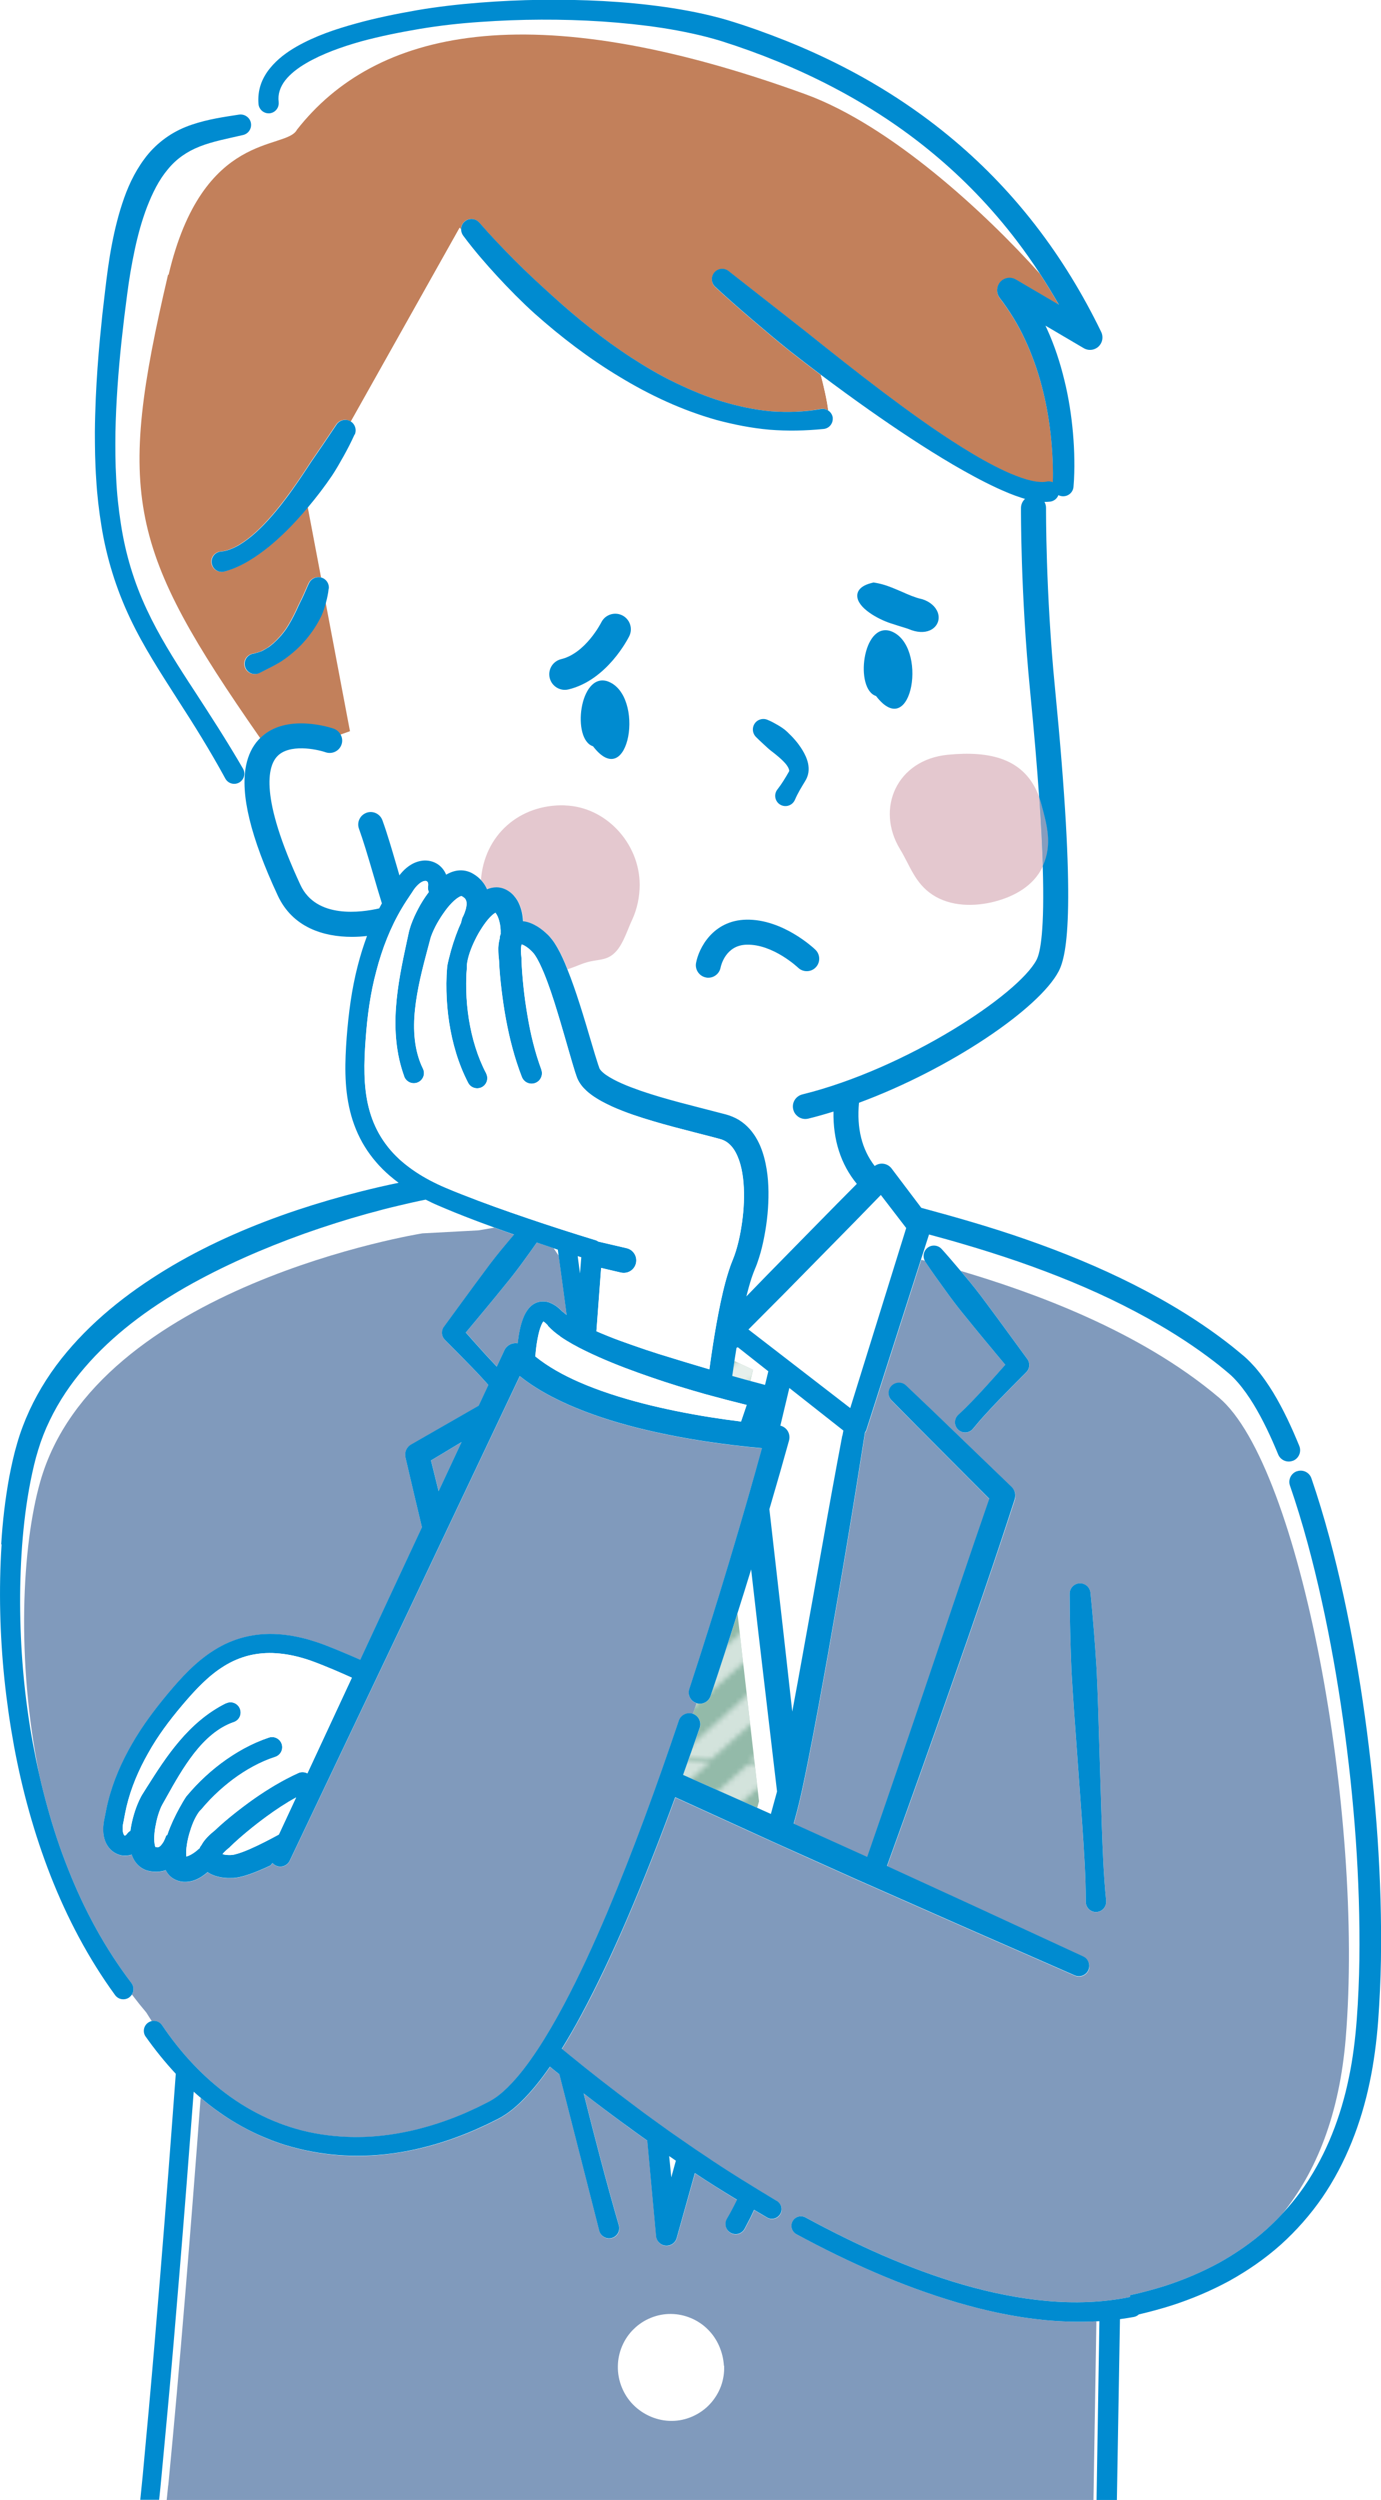 <?xml version="1.0" encoding="UTF-8"?>
<svg xmlns="http://www.w3.org/2000/svg" xmlns:xlink="http://www.w3.org/1999/xlink" viewBox="0 0 184 332.89">
  <defs>
    <pattern id="Unnamed_Pattern" data-name="Unnamed Pattern" x="0" y="0" width="28.6" height="28.6" patternTransform="translate(-15071.06 -4408.12) rotate(-176.51) scale(.67 -.67)" patternUnits="userSpaceOnUse" viewBox="0 0 28.6 28.6">
      <g>
        <rect x="0" y="0" width="28.6" height="28.6" style="fill: none; stroke-width: 0px;"/>
        <polygon points="10.93 0 17.66 0 28.6 10.93 28.6 17.66 10.93 0" style="fill: #fff; stroke-width: 0px;"/>
        <polygon points="0 25.23 3.37 28.6 0 28.6 0 25.23" style="fill: #fff; stroke-width: 0px;"/>
        <polygon points="0 0 3.37 0 28.6 25.23 28.6 28.6 25.23 28.6 0 3.37 0 0" style="fill: #fff; stroke-width: 0px;"/>
        <polygon points="28.6 3.37 25.23 0 28.6 0 28.6 3.37" style="fill: #fff; stroke-width: 0px;"/>
        <polygon points="0 17.66 0 10.93 17.66 28.6 10.93 28.6 0 17.66" style="fill: #fff; stroke-width: 0px;"/>
      </g>
    </pattern>
  </defs>
  <g style="isolation: isolate;">
    <g id="Layer_2" data-name="Layer 2">
      <g id="Layer_1-2" data-name="Layer 1">
        <path d="m56.26,164.22s-43.52,6.94-50.92,33.07c-2.41,8.53-3.23,23.71-.12,39.05-.32-1.42-.61-2.85-.88-4.29-1.05-5.75-1.59-11.59-1.67-17.44-.04-2.92.04-5.84.25-8.75.22-2.91.57-5.8,1.13-8.63.28-1.41.6-2.82,1.02-4.17.41-1.35.92-2.66,1.54-3.93,1.22-2.54,2.81-4.9,4.67-7.05,3.71-4.32,8.4-7.79,13.4-10.66,5.03-2.86,10.38-5.19,15.87-7.16,2.75-.97,5.53-1.86,8.35-2.64,1.41-.39,2.82-.76,4.24-1.09,1.18-.28,2.39-.56,3.56-.79.53.27,1.06.53,1.61.76.75.32,1.48.63,2.22.93,1.76.71,3.53,1.38,5.31,2.02l-2.1.36-7.49.4Z" style="fill: #fff; stroke-width: 0px;"/>
        <path d="m171.86,197.83h0s0,0,0,0c1.73,5.01,3.09,10.17,4.24,15.38,1.15,5.21,2.08,10.48,2.83,15.77,1.49,10.58,2.32,21.28,2.18,31.95-.04,2.66-.15,5.33-.35,7.98-.2,2.64-.52,5.24-1.06,7.81-1.06,5.12-2.95,10.06-5.86,14.33-.91,1.32-1.92,2.57-3.01,3.75,4.54-5.61,7.61-13.22,8.45-23.39,2.46-29.8-6.02-76.11-16.89-85.3-10.62-8.97-24.93-14.06-34.42-16.87-.83-.98-1.66-1.96-2.52-2.91-.52-.57-1.39-.61-1.96-.09-.47.43-.58,1.11-.3,1.66-.16-.04-.32-.09-.48-.13l1.07-3.32c1.55.42,3.09.84,4.63,1.3,2.43.71,4.85,1.48,7.24,2.3,4.78,1.66,9.47,3.55,13.96,5.81,4.49,2.26,8.81,4.86,12.72,7.94.48.39.98.79,1.43,1.18.42.35.81.77,1.19,1.2.76.88,1.45,1.87,2.08,2.9,1.26,2.08,2.32,4.35,3.27,6.66h0c.32.77,1.19,1.14,1.96.84.17.44.34.89.5,1.35-.78.28-1.19,1.13-.92,1.91Z" style="fill: #fff; stroke-width: 0px;"/>
        <path d="m74.32,166.39c.04.27.08.54.11.82-.24-.35-.46-.69-.68-1,.19.06.38.12.57.19Z" style="fill: #fff; stroke-width: 0px;"/>
        <path d="m71.53,165.45c.74.25,1.48.51,2.23.76.22.32.45.65.68,1,.34,2.43.67,4.85.99,7.28l.08.61c-.19-.15-.36-.3-.51-.44l-.02.02c-.45-.44-.91-.92-1.81-1.26-.44-.16-1.11-.2-1.66.02-.56.22-.92.59-1.16.91-.48.66-.68,1.25-.86,1.83-.17.58-.28,1.13-.37,1.69-.05.33-.1.66-.14.99-.5-.08-1.02.06-1.41.44-.15.14-.27.31-.35.49l-1.02,2.18c-.5-.52-.99-1.06-1.49-1.59-.89-.98-1.77-1.96-2.64-2.95,1.73-2.08,3.47-4.15,5.17-6.26.99-1.19,1.92-2.41,2.82-3.67.5-.68.99-1.37,1.47-2.06Z" style="fill: #809abc; stroke-width: 0px;"/>
        <path d="m57.43,194.47l4.08-2.45-3.06,6.55c-.34-1.37-.68-2.74-1.02-4.1Z" style="fill: #809abc; stroke-width: 0px;"/>
        <path d="m22.41,330.93c-.06.65-.13,1.3-.2,1.96h123.48s.39-23.79.39-23.79c-2.31.12-4.63.05-6.92-.17-3.94-.39-7.79-1.22-11.55-2.32-3.76-1.11-7.43-2.46-11-4-3.58-1.54-7.07-3.26-10.49-5.11h0c-.61-.34-.84-1.11-.51-1.72.33-.62,1.1-.84,1.72-.51,3.36,1.82,6.78,3.52,10.27,5.04,3.5,1.51,7.06,2.86,10.71,3.91,3.64,1.05,7.36,1.82,11.1,2.16,3.74.35,7.5.23,11.13-.51h.01s.01,0,.02,0c0,0,.02,0,.03,0l-.04-.24c1.59-.35,3.17-.77,4.72-1.26,2.48-.81,4.89-1.83,7.17-3.07,2.26-1.26,4.4-2.74,6.32-4.46.72-.65,1.42-1.34,2.08-2.05,4.54-5.61,7.61-13.22,8.45-23.39,2.46-29.8-6.02-76.11-16.89-85.3-10.62-8.97-24.93-14.06-34.42-16.87.17.2.34.4.5.6,1,1.18,1.96,2.38,2.87,3.63,1.85,2.47,3.65,4.97,5.48,7.46l.05.06c.38.52.34,1.26-.13,1.73-1.22,1.22-2.44,2.45-3.64,3.69-.6.62-1.2,1.25-1.77,1.89-.59.63-1.15,1.29-1.7,1.96-.04.05-.09.1-.13.14-.55.51-1.41.47-1.91-.08-.51-.55-.47-1.41.08-1.91.64-.59,1.25-1.19,1.85-1.82.6-.62,1.19-1.25,1.77-1.89.89-.98,1.77-1.96,2.64-2.95-1.73-2.08-3.47-4.15-5.17-6.26-.99-1.19-1.92-2.41-2.82-3.67-.91-1.25-1.81-2.5-2.67-3.79-.03-.04-.05-.09-.07-.14-.16-.04-.32-.09-.48-.13l-7.26,22.63v.02c-.05.14-.12.28-.22.4-.78,4.95-1.57,9.91-2.4,14.85l-.63,3.74-.63,3.64-1.27,7.29c-.87,4.86-1.75,9.71-2.72,14.56-.49,2.42-.98,4.87-1.66,7.3-.07.23-.13.46-.19.7.79.36,1.58.71,2.37,1.07l7.26,3.28.17.08c2.79-8.06,5.55-16.12,8.28-24.2,2.64-7.84,5.27-15.69,7.99-23.5l-6.16-6.18c-2.29-2.3-4.58-4.6-6.86-6.92-.52-.53-.53-1.38-.02-1.92.53-.55,1.4-.58,1.96-.05,2.36,2.24,4.7,4.49,7.04,6.74l7.02,6.76c.42.41.6,1.03.41,1.63v.03c-2.66,8.2-5.48,16.33-8.34,24.46-2.85,8.13-5.74,16.24-8.68,24.34,0,0,0,.01,0,.02l11.68,5.36,14.46,6.68c.68.32.99,1.12.69,1.81-.31.7-1.12,1.02-1.82.71l-14.59-6.39-14.57-6.43-7.26-3.26c-2.42-1.09-4.84-2.18-7.25-3.28l-9.56-4.36c-2.04,5.54-4.19,11.04-6.53,16.47-1.83,4.22-3.77,8.41-5.97,12.49-.83,1.53-1.69,3.04-2.61,4.53.28.23.57.47.85.7,2.92,2.4,5.9,4.73,8.94,6.98,1.51,1.14,3.05,2.23,4.58,3.34,1.56,1.07,3.09,2.17,4.67,3.2,3.13,2.12,6.35,4.09,9.59,6.02h.02c.6.37.8,1.15.45,1.76-.36.61-1.14.81-1.75.46-.58-.34-1.15-.68-1.73-1.02l-.47,1-.78,1.5s-.02.05-.04.07c-.38.64-1.21.86-1.85.48s-.86-1.21-.48-1.85l.02-.04c.47-.8.91-1.64,1.33-2.5-1.9-1.15-3.77-2.33-5.62-3.55l-2.42,8.62h0c-.15.55-.63.97-1.22,1.03-.77.07-1.46-.5-1.53-1.27l-1.17-12.72c-1.08-.77-2.17-1.53-3.23-2.33-1.77-1.29-3.51-2.61-5.25-3.95,1.48,5.88,3.01,11.76,4.69,17.57h0s0,.04.01.05c.18.72-.25,1.46-.98,1.64-.72.18-1.46-.25-1.64-.98l-5.31-20.82c-.21-.17-.42-.33-.63-.5-.21-.17-.42-.34-.63-.52-1.13,1.63-2.37,3.22-3.85,4.67-.88.85-1.87,1.65-3.04,2.27-.53.26-1.05.53-1.58.78-.54.24-1.06.5-1.61.73-2.16.93-4.39,1.7-6.69,2.28-2.29.57-4.64.95-7.01,1.09-2.37.13-4.76.01-7.11-.37-2.35-.39-4.67-1.01-6.87-1.92-2.21-.91-4.3-2.07-6.25-3.43-.88-.62-1.73-1.28-2.55-1.98-1.27,16.98-2.78,35.89-4.31,51.61Zm124.97-77.68c0,.75-.6,1.35-1.35,1.36-.75,0-1.35-.6-1.36-1.35,0-3.43-.24-6.84-.47-10.26l-.74-10.25c-.25-3.41-.5-6.83-.7-10.25-.14-3.42-.23-6.84-.24-10.27,0-.7.53-1.31,1.25-1.38.76-.08,1.44.48,1.52,1.24.34,3.41.61,6.82.82,10.24.16,3.42.26,6.84.36,10.27l.32,10.27c.12,3.42.24,6.84.59,10.25,0,.04,0,.09,0,.13Zm-65.06,61.84c.02-1.87.81-3.71,2.14-4.98,1.31-1.29,3.15-2.02,4.96-1.99,1.81.02,3.6.77,4.87,2.04,1.29,1.26,2.05,3.03,2.16,4.85h.03c.04.91-.1,1.85-.42,2.73-.33.88-.83,1.69-1.47,2.38-1.28,1.38-3.17,2.24-5.08,2.24-1.91.02-3.81-.8-5.14-2.15-1.34-1.35-2.08-3.25-2.05-5.11Z" style="fill: #809abc; stroke-width: 0px;"/>
        <path d="m146.03,254.6c-.75,0-1.35-.6-1.36-1.35,0-3.43-.24-6.84-.47-10.26l-.74-10.25c-.25-3.41-.5-6.83-.7-10.25-.14-3.42-.23-6.84-.24-10.27,0-.7.53-1.31,1.25-1.38.76-.08,1.44.48,1.52,1.24.34,3.41.61,6.82.82,10.24.16,3.42.26,6.84.36,10.27l.32,10.27c.12,3.42.24,6.84.59,10.25,0,.04,0,.09,0,.13,0,.75-.6,1.35-1.35,1.36Z" style="fill: #008bd0; stroke-width: 0px;"/>
        <path d="m108.36,212.48l-1.31,7.27c-.49,2.72-.98,5.44-1.49,8.15l-1.2-10.73-1.85-16.22c.06-.19.12-.39.17-.58.84-2.85,1.65-5.69,2.45-8.57.23-.85-.26-1.73-1.11-1.96-.02,0-.03,0-.05,0l1.2-5.03,7.2,5.67c-.04.23-.09.47-.13.7-.89,4.71-1.75,9.42-2.58,14.14l-1.28,7.17Z" style="fill: #fff; stroke-width: 0px;"/>
        <path d="m37.16,13.65s0-.03,0-.05c-.13-1.01.18-1.97.87-2.87.69-.88,1.69-1.64,2.78-2.28,2.2-1.28,4.73-2.17,7.3-2.9,2.58-.7,5.23-1.23,7.89-1.68,2.64-.44,5.33-.74,8.03-.92,5.39-.38,10.82-.41,16.21-.06,2.69.18,5.38.46,8.03.86,2.65.42,5.27.96,7.8,1.73,10.23,3.23,20.04,8.13,28.27,14.98,4.12,3.41,7.84,7.29,11.09,11.54,1.1,1.44,2.14,2.92,3.13,4.43-7.32-8.17-19.91-19.78-31.25-23.9C70.35-.88,49.92,4.06,39.56,17.28c-1.45,2.77-12.56-.03-17.1,19.32-6.91,29.46-5.3,36.47,12.28,61.71-.09.09-.18.18-.27.28-.82.9-1.36,2.03-1.64,3.39-2.86-4.06-5.43-7.73-7.7-11.13-2.04-3.15-4.01-6.3-5.56-9.62-1.71-3.64-2.88-7.5-3.48-11.49-.31-1.99-.52-4.01-.62-6.03-.12-2.03-.12-4.06-.1-6.1.08-4.08.39-8.17.82-12.25l.35-3.06.39-3.06c.27-2.04.6-4.03,1.02-6,.43-1.96.96-3.89,1.65-5.71.71-1.81,1.56-3.53,2.71-4.91,1.13-1.4,2.57-2.42,4.31-3.1,1.74-.69,3.72-1.06,5.75-1.52h0c.74-.17,1.21-.91,1.04-1.66-.02-.1-.05-.18-.09-.27,1.21-.1,1.95.03,1.95.03,0-.33.03-.67.1-1.03.17.06.36.08.55.07.74-.07,1.29-.73,1.22-1.47Z" style="fill: #fff; stroke-width: 0px;"/>
        <path d="m12.66,60.55c-.15-2.38-.12-4.86.09-7.52-.07,1.51-.11,3.02-.12,4.53,0,.99.01,1.99.03,2.99Z" style="fill: #fff; stroke-width: 0px;"/>
        <path d="m22.46,36.6c4.54-19.35,15.65-16.55,17.1-19.32C49.92,4.06,70.35-.88,107.29,12.54c11.34,4.12,23.93,15.73,31.25,23.9.89,1.36,1.74,2.76,2.55,4.17l-5.73-3.36c-.79-.46-1.81-.2-2.27.59-.35.6-.29,1.33.11,1.85h0c1.31,1.72,2.47,3.58,3.38,5.57.47.99.88,2.01,1.25,3.04.38,1.03.7,2.09.98,3.16.57,2.14.96,4.34,1.2,6.55.12,1.11.2,2.22.25,3.33.02.56.04,1.11.04,1.67,0,.41,0,.84-.02,1.24-.21-.09-.44-.13-.68-.11-.05,0-.11.02-.16.03-.33.08-.78.06-1.23.01-.46-.05-.94-.17-1.42-.3-.97-.29-1.94-.68-2.9-1.12-1.91-.89-3.78-1.96-5.61-3.1-3.66-2.28-7.18-4.83-10.65-7.44-3.47-2.62-6.87-5.32-10.27-8.04l-10.27-8.05h0c-.6-.48-1.47-.37-1.94.23-.45.57-.37,1.39.15,1.87,1.62,1.5,3.27,2.94,4.94,4.37,1.67,1.42,3.34,2.84,5.06,4.21,1.34,1.05,2.7,2.09,4.06,3.12.38,1.48.82,3.34.99,4.74-.25-.17-.56-.26-.89-.23-.04,0-.07,0-.11.02h-.03c-2.16.4-4.38.47-6.59.31-2.21-.2-4.39-.66-6.53-1.31-2.14-.64-4.21-1.52-6.23-2.49-2.02-.97-3.96-2.12-5.86-3.34-.95-.6-1.87-1.26-2.79-1.91l-1.36-1.01c-.45-.34-.89-.69-1.34-1.04-1.78-1.39-3.49-2.88-5.17-4.39-1.68-1.51-3.35-3.06-4.95-4.67-1.6-1.6-3.18-3.27-4.63-4.94l-.03-.03c-.5-.58-1.38-.64-1.95-.14-.32.28-.48.68-.47,1.08-.07-.1-.13-.19-.18-.27l-14.51,25.83c-.07-.05-.14-.09-.21-.12-.63-.28-1.35-.06-1.72.49l-.02.03-1.67,2.48-1.7,2.48c-1.09,1.67-2.2,3.34-3.4,4.92-.6.79-1.22,1.57-1.86,2.3-.65.74-1.32,1.45-2.03,2.1-.71.65-1.47,1.24-2.26,1.72-.79.47-1.64.82-2.46.89-.75.06-1.31.72-1.25,1.46.06.75.72,1.31,1.46,1.25.09,0,.18-.02.26-.05h.05c1.19-.36,2.24-.84,3.19-1.42.96-.57,1.84-1.22,2.68-1.89,1.67-1.37,3.16-2.88,4.54-4.47.23-.26.45-.53.67-.79l1.78,9.39c-.09-.03-.17-.05-.27-.05-.6-.06-1.14.27-1.39.78l-.08.17c-.09.19-.2.45-.3.68l-.32.72c-.21.48-.46.94-.68,1.41-.42.95-.88,1.88-1.42,2.75-.54.88-1.22,1.64-1.97,2.32-.19.16-.39.32-.59.47-.2.15-.43.25-.65.38l-.33.18c-.12.05-.24.09-.36.12-.24.07-.48.15-.72.2h-.06c-.74.16-1.22.88-1.07,1.62.15.74.87,1.22,1.61,1.07.13-.03.26-.07.37-.13,1.15-.61,2.32-1.12,3.36-1.87,1.04-.74,1.99-1.6,2.8-2.57.81-.97,1.51-2.02,2.05-3.14.26-.57.45-1.16.61-1.76,0-.02,0-.04.01-.06l3.25,17.17-1.3.46c-.19-.33-.5-.61-.89-.75-.26-.09-6.32-2.15-9.77,1.21-17.58-25.24-19.18-32.25-12.28-61.71Z" style="fill: #c2805b; stroke-width: 0px;"/>
        <path d="m32.38,17.98h0c-2.03.47-4.02.84-5.75,1.52-1.74.68-3.18,1.69-4.31,3.1-1.16,1.38-2,3.1-2.71,4.91-.7,1.82-1.23,3.75-1.65,5.71-.42,1.97-.76,3.96-1.02,6l-.39,3.06-.35,3.06c-.43,4.08-.74,8.17-.82,12.25-.02,2.04-.02,4.08.1,6.1.09,2.03.31,4.04.62,6.03.6,3.99,1.76,7.85,3.48,11.49,1.55,3.32,3.52,6.47,5.56,9.62.2.31.4.62.61.93,1.12,1.73,2.26,3.47,3.37,5.23,1.11,1.76,2.2,3.54,3.25,5.35,0,0,.01.03.02.04.36.66.11,1.48-.54,1.83-.66.36-1.48.11-1.83-.54h0c-1.96-3.6-4.12-7.08-6.37-10.55-2.22-3.48-4.53-7-6.34-10.84-1.82-3.84-3.1-7.96-3.78-12.14-.34-2.09-.59-4.19-.71-6.29-.08-1.1-.12-2.21-.15-3.31-.02-1-.03-1.99-.03-2.99.01-1.51.06-3.02.12-4.53.12-2.67.31-5.32.56-7.97l.31-3.11.36-3.1c.24-2.07.51-4.17.91-6.25.4-2.09.91-4.17,1.64-6.23.73-2.06,1.75-4.1,3.25-5.9.76-.89,1.66-1.69,2.64-2.34.98-.66,2.06-1.16,3.13-1.52,2.16-.73,4.28-1.03,6.3-1.34.61-.09,1.21.24,1.47.79.04.09.07.17.09.27.17.74-.29,1.49-1.04,1.66Z" style="fill: #008bd0; stroke-width: 0px;"/>
        <path d="m46.69,97.38l-1.3.46c.23.4.3.9.14,1.37-.3.87-1.25,1.33-2.12,1.02-1.17-.41-4.89-1.18-6.48.58-1.19,1.32-2.37,5.29,3.13,17.09,2.11,4.54,8.15,3.66,10.49,3.12.12-.23.24-.45.36-.67-.42-1.36-.81-2.69-1.18-3.96-.69-2.35-1.28-4.37-1.87-5.97-.32-.86.13-1.82.99-2.13.86-.32,1.82.13,2.13.99.62,1.7,1.23,3.77,1.93,6.18.11.39.23.78.34,1.17.06-.07.1-.15.16-.22.31-.37.67-.73,1.11-1.04.45-.31.97-.58,1.61-.68.63-.12,1.37-.03,2.01.32.62.34,1.09.92,1.33,1.52.17-.1.36-.2.56-.28.53-.22,1.24-.38,2-.24.19.04.37.09.55.16.09.04.17.07.25.11.08.04.17.09.22.12.11.07.22.14.33.21l.32.24c.12.1.25.22.36.34.43-5.96,5.12-10.12,11.17-9.94,5.49.16,9.97,5.06,9.98,10.55,0,1.59-.33,3.24-1.01,4.69-.61,1.29-1.14,3.09-2.11,4.17-1.08,1.2-2.09,1.06-3.5,1.37-1.04.23-1.97.73-2.99,1.03.63,1.56,1.16,3.11,1.66,4.67.58,1.8,1.11,3.61,1.64,5.4.27.89.53,1.79.81,2.64l.11.31c.03.09.08.25.08.23.02.05.07.13.14.22.14.19.4.42.7.63.6.43,1.37.82,2.16,1.17.8.35,1.63.66,2.48.96,3.43,1.18,7.04,2.02,10.69,2.98l.69.18c.26.07.59.18.87.3.58.25,1.14.59,1.62.99.97.82,1.62,1.85,2.06,2.88.44,1.03.7,2.07.86,3.09.16,1.02.23,2.03.25,3.04.02,2-.18,3.96-.55,5.9-.19.97-.42,1.93-.72,2.91-.15.48-.34.99-.54,1.47-.16.37-.31.77-.44,1.18-.26.79-.49,1.62-.7,2.47l2.68-2.76,4.73-4.82,4.73-4.81,2.58-2.6c-2.13-2.59-3.19-5.86-3.11-9.63-1.12.35-2.24.67-3.35.94-.13.03-.27.05-.4.05-.75,0-1.43-.51-1.61-1.26-.22-.89.32-1.79,1.21-2.01,13.83-3.43,28.77-13.29,31.2-17.91.52-.98,1.09-3.94.83-12.5-.03.06-.05.12-.08.17-1.19,2.43-3.66,3.83-6.27,4.52-2.77.73-5.96.7-8.37-.89-2.35-1.55-2.98-3.86-4.32-6.06-3.29-5.41-.44-11.92,6.37-12.58,5.55-.54,10.3.43,12.18,5.67-.27-3.98-.67-8.68-1.21-14.21-1.27-12.94-1.21-24.19-1.21-24.31,0-.48.21-.9.54-1.2-.17-.05-.35-.1-.52-.16-1.12-.36-2.17-.8-3.2-1.28-2.05-.95-3.99-2.03-5.91-3.14-3.82-2.25-7.48-4.69-11.08-7.22-2.2-1.54-4.37-3.13-6.51-4.74.38,1.48.82,3.34.99,4.74.32.22.55.57.59.98.07.74-.47,1.41-1.21,1.48-2.41.24-4.82.29-7.21.1-2.39-.21-4.74-.68-7.04-1.29-4.59-1.29-8.92-3.31-12.95-5.76-4.05-2.43-7.8-5.3-11.31-8.42-1.74-1.57-3.39-3.25-4.98-4.97-1.59-1.73-3.11-3.48-4.54-5.41-.17-.23-.26-.51-.27-.79-.07-.1-.13-.19-.18-.27l-14.51,25.83c.54.37.76,1.09.49,1.71-.44.98-.91,1.89-1.42,2.81-.51.91-1.02,1.82-1.6,2.69-.98,1.44-2.04,2.83-3.17,4.17l1.78,9.39c.62.19,1.04.8.97,1.46-.04.37-.08.66-.15.97-.05.29-.13.57-.2.85l3.25,17.17Zm46.04,30.83c.36-1.95,2.23-5.66,6.68-5.76,4.91-.1,9.05,3.83,9.23,4,.66.64.68,1.69.05,2.35-.63.66-1.69.68-2.35.05-.03-.03-3.33-3.15-6.85-3.07-2.79.06-3.42,2.75-3.48,3.04-.15.8-.85,1.36-1.63,1.36-.1,0-.2,0-.31-.03-.9-.17-1.5-1.04-1.33-1.94Zm12.43-25.59s0-.05,0-.07c-.01-.05-.03-.13-.08-.23-.09-.2-.27-.49-.52-.76-.5-.55-1.17-1.09-1.85-1.61-.34-.26-.65-.57-.98-.87-.32-.3-.67-.61-.96-.91l-.08-.08c-.36-.39-.49-.96-.28-1.49.29-.72,1.11-1.06,1.83-.77.51.21.93.44,1.38.7.43.26.87.53,1.24.89.75.7,1.47,1.48,2.07,2.48.3.5.58,1.05.74,1.77.07.36.1.76.04,1.18-.06.41-.24.86-.44,1.16-.49.81-.99,1.61-1.36,2.49-.05.11-.11.22-.19.31-.47.59-1.33.69-1.92.22-.59-.47-.69-1.33-.22-1.92.59-.75,1.07-1.56,1.54-2.38.03-.07.03-.07.03-.1Zm16.3-18.71l-.06-.02c-.42-.17-.87-.31-1.34-.45-.35-.11-.71-.22-1.06-.34-1.54-.43-4.42-1.86-4.75-3.47-.11-.54-.02-1.51,1.83-1.99l.31-.08.35.06c.5.09.97.22,1.44.38.69.24,1.36.53,2.01.81.88.39,1.72.76,2.54.94l.16.04c1.02.33,1.77.98,2.06,1.78.3.86,0,1.72-.76,2.21-.71.45-1.68.49-2.71.14Zm-4.75,8.76c-2.86-.91-1.81-9.82,1.91-8.66,5.13,1.78,2.92,14.96-1.91,8.66Zm-35.8-1.98c5.13,1.78,2.92,14.96-1.91,8.66-2.86-.9-1.81-9.82,1.91-8.66Zm-7.68-.43c-.27-1.12.41-2.24,1.53-2.51,3.25-.79,5.3-4.81,5.34-4.89.51-1.03,1.75-1.45,2.78-.95,1.03.51,1.46,1.75.95,2.78-.12.24-2.92,5.84-8.09,7.09-.16.04-.33.06-.49.06-.94,0-1.79-.64-2.02-1.59Z" style="fill: #fff; stroke-width: 0px;"/>
        <path d="m110.95,55.64c.07.74-.47,1.41-1.21,1.48-2.41.24-4.82.29-7.21.1-2.39-.21-4.74-.68-7.04-1.29-4.59-1.29-8.92-3.31-12.95-5.76-4.05-2.43-7.8-5.3-11.31-8.42-1.74-1.57-3.39-3.25-4.98-4.97-1.59-1.73-3.11-3.48-4.54-5.41-.17-.23-.26-.51-.27-.79-.01-.4.14-.8.47-1.08.58-.5,1.45-.44,1.95.14l.03.03c1.45,1.67,3.04,3.34,4.63,4.94,1.6,1.61,3.27,3.15,4.95,4.67,1.68,1.52,3.39,3,5.17,4.39.45.34.89.7,1.34,1.04l1.36,1.01c.92.65,1.84,1.3,2.79,1.91,1.89,1.22,3.83,2.37,5.86,3.34,2.02.97,4.09,1.85,6.23,2.49,2.13.64,4.32,1.11,6.53,1.31,2.21.16,4.43.09,6.59-.3h.03s.07-.02.11-.02c.33-.03.64.06.89.23.32.22.55.57.59.98Z" style="fill: #008bd0; stroke-width: 0px;"/>
        <path d="m47.24,57.86c-.44.98-.91,1.89-1.42,2.81-.51.91-1.02,1.82-1.6,2.69-.98,1.44-2.04,2.83-3.17,4.17-.22.27-.44.53-.67.79-1.38,1.59-2.87,3.1-4.54,4.47-.84.67-1.72,1.32-2.68,1.89-.96.58-2.01,1.07-3.19,1.41h-.05c-.08.04-.17.05-.26.06-.75.06-1.4-.5-1.46-1.25-.06-.75.5-1.4,1.25-1.46.82-.07,1.66-.42,2.46-.89.79-.48,1.55-1.07,2.26-1.72.71-.65,1.39-1.36,2.03-2.1.65-.74,1.27-1.51,1.86-2.3,1.2-1.58,2.3-3.25,3.4-4.92l1.7-2.48,1.67-2.48.02-.03c.37-.55,1.09-.77,1.72-.49.08.03.15.08.21.12.54.37.76,1.09.49,1.71Z" style="fill: #008bd0; stroke-width: 0px;"/>
        <path d="m43.79,78.38c-.04.37-.08.66-.15.97-.05.29-.13.57-.2.85,0,.02,0,.04-.01.06-.17.6-.35,1.19-.61,1.76-.54,1.12-1.24,2.18-2.05,3.14-.81.97-1.77,1.83-2.8,2.57-1.04.76-2.21,1.26-3.36,1.87-.11.06-.24.11-.37.13-.74.15-1.46-.33-1.61-1.07-.15-.74.33-1.46,1.07-1.61h.06c.24-.06.48-.14.72-.21.12-.04.24-.08.36-.12l.33-.18c.21-.13.44-.24.65-.38.2-.16.4-.31.59-.47.75-.68,1.43-1.44,1.97-2.32.54-.87,1-1.8,1.42-2.75.22-.47.47-.93.68-1.41l.32-.72c.1-.23.21-.5.3-.68l.08-.17c.25-.51.79-.84,1.39-.78.09,0,.18.03.27.05.62.19,1.04.8.97,1.46Z" style="fill: #008bd0; stroke-width: 0px;"/>
        <path d="m80.92,90.71c5.13,1.78,2.92,14.96-1.91,8.66-2.86-.9-1.81-9.82,1.91-8.66Z" style="fill: #008bd0; stroke-width: 0px;"/>
        <path d="m116.72,92.68c-2.86-.91-1.81-9.82,1.91-8.66,5.13,1.78,2.92,14.96-1.91,8.66Z" style="fill: #008bd0; stroke-width: 0px;"/>
        <path d="m121.4,83.89c-.42-.17-.87-.31-1.34-.45-.35-.11-.71-.22-1.06-.34-1.54-.43-4.42-1.86-4.75-3.47-.11-.54-.02-1.51,1.83-1.99l.31-.08.35.06c.5.09.97.22,1.44.38.69.24,1.36.53,2.01.81.88.39,1.72.76,2.54.94l.16.04c1.02.33,1.77.98,2.06,1.78.3.86,0,1.72-.76,2.21-.71.45-1.68.49-2.71.14l-.06-.02Z" style="fill: #008bd0; stroke-width: 0px;"/>
        <path d="m75.25,107.25c5.49.16,9.97,5.06,9.98,10.55,0,1.59-.33,3.24-1.01,4.69-.61,1.29-1.14,3.09-2.11,4.17-1.08,1.2-2.09,1.06-3.5,1.37-1.04.23-1.97.73-2.99,1.03-.1-.25-.2-.5-.3-.74-.39-.91-.81-1.81-1.42-2.74-.16-.24-.33-.47-.55-.72-.2-.24-.4-.43-.62-.62-.43-.39-.9-.74-1.46-1.03-.28-.15-.59-.28-.94-.38-.18-.05-.38-.09-.6-.11-.04-.79-.18-1.59-.58-2.44-.21-.44-.52-.89-.98-1.3-.23-.2-.51-.38-.81-.52-.32-.15-.75-.26-1.14-.26-.5,0-.93.12-1.28.27-.04-.1-.08-.19-.13-.28-.19-.38-.45-.72-.73-1.01.43-5.96,5.12-10.12,11.17-9.94Z" style="fill: #fff; stroke-width: 0px;"/>
        <path d="m75.25,107.25c5.49.16,9.97,5.06,9.98,10.55,0,1.59-.33,3.24-1.01,4.69-.61,1.29-1.14,3.09-2.11,4.17-1.08,1.2-2.09,1.06-3.5,1.37-1.04.23-1.97.73-2.99,1.03-.1-.25-.2-.5-.3-.74-.39-.91-.81-1.81-1.42-2.74-.16-.24-.33-.47-.55-.72-.2-.24-.4-.43-.62-.62-.43-.39-.9-.74-1.46-1.03-.28-.15-.59-.28-.94-.38-.18-.05-.38-.09-.6-.11-.04-.79-.18-1.59-.58-2.44-.21-.44-.52-.89-.98-1.3-.23-.2-.51-.38-.81-.52-.32-.15-.75-.26-1.14-.26-.5,0-.93.12-1.28.27-.04-.1-.08-.19-.13-.28-.19-.38-.45-.72-.73-1.01.43-5.96,5.12-10.12,11.17-9.94Z" style="fill: #d4a9b3; mix-blend-mode: multiply; opacity: .63; stroke-width: 0px;"/>
        <path d="m132.61,120.03c-2.77.73-5.96.7-8.37-.89-2.35-1.55-2.98-3.86-4.32-6.06-3.29-5.41-.44-11.92,6.37-12.58,5.55-.54,10.3.43,12.18,5.67.25,3.61.4,6.63.48,9.17-.03.06-.05.12-.08.17-1.19,2.43-3.66,3.83-6.27,4.52Z" style="fill: #fff; stroke-width: 0px;"/>
        <path d="m132.61,120.03c-2.77.73-5.96.7-8.37-.89-2.35-1.55-2.98-3.86-4.32-6.06-3.29-5.41-.44-11.92,6.37-12.58,5.55-.54,10.3.43,12.18,5.67.25,3.61.4,6.63.48,9.17-.03.06-.05.12-.08.17-1.19,2.43-3.66,3.83-6.27,4.52Z" style="fill: #d4a9b3; mix-blend-mode: multiply; opacity: .63; stroke-width: 0px;"/>
        <path d="m138.76,107.09c.77,2.81,1.49,5.42.19,8.25-.08-2.53-.23-5.56-.48-9.17.11.29.2.6.29.92Z" style="fill: #008bd0; stroke-width: 0px;"/>
        <path d="m138.76,107.09c.77,2.81,1.49,5.42.19,8.25-.08-2.53-.23-5.56-.48-9.17.11.29.2.6.29.92Z" style="fill: #d4a9b3; mix-blend-mode: multiply; opacity: .63; stroke-width: 0px;"/>
        <path d="m105.08,102.33c-.09-.2-.27-.49-.52-.76-.5-.55-1.17-1.09-1.85-1.61-.34-.26-.65-.57-.98-.87-.32-.3-.67-.61-.96-.91l-.08-.08c-.36-.39-.49-.96-.28-1.49.29-.72,1.11-1.06,1.83-.77.51.21.93.44,1.38.7.43.26.87.53,1.24.89.75.7,1.47,1.48,2.07,2.48.3.5.58,1.05.74,1.77.07.36.1.76.04,1.18-.06.41-.24.86-.44,1.16-.49.81-.99,1.61-1.36,2.49-.05.11-.11.22-.19.31-.47.59-1.33.69-1.92.22-.59-.47-.69-1.33-.22-1.92.59-.75,1.07-1.56,1.54-2.38.03-.07.03-.07.03-.1,0-.02,0-.05,0-.07-.01-.05-.03-.13-.08-.23Z" style="fill: #008bd0; stroke-width: 0px;"/>
        <path d="m99.41,122.46c4.91-.1,9.05,3.83,9.23,4,.66.64.68,1.69.05,2.35-.63.66-1.69.68-2.35.05-.03-.03-3.33-3.15-6.85-3.07-2.79.06-3.42,2.75-3.48,3.04-.15.8-.85,1.36-1.63,1.36-.1,0-.2,0-.31-.03-.9-.17-1.5-1.04-1.33-1.94.36-1.95,2.23-5.66,6.68-5.76Z" style="fill: #008bd0; stroke-width: 0px;"/>
        <path d="m123.5,166.22c.57-.52,1.44-.47,1.96.09.86.95,1.69,1.93,2.52,2.91.17.2.34.4.5.6,1,1.18,1.96,2.38,2.87,3.63,1.85,2.47,3.65,4.97,5.48,7.46l.05.06c.38.52.34,1.26-.13,1.73-1.22,1.22-2.44,2.45-3.64,3.69-.6.62-1.2,1.25-1.77,1.89-.59.63-1.15,1.29-1.7,1.96-.04.05-.09.1-.13.14-.55.51-1.41.47-1.91-.08-.51-.55-.47-1.41.08-1.91.64-.59,1.25-1.19,1.85-1.82.6-.62,1.19-1.25,1.77-1.89.89-.98,1.77-1.96,2.64-2.95-1.73-2.08-3.47-4.15-5.17-6.26-.99-1.19-1.92-2.41-2.82-3.67-.91-1.25-1.81-2.5-2.67-3.79-.03-.04-.05-.09-.07-.14-.28-.54-.18-1.23.3-1.66Z" style="fill: #008bd0; stroke-width: 0px;"/>
        <path d="m98.27,214.84c.62-1.95,1.23-3.9,1.83-5.86l.98,8.56,2.47,21.01-.82,2.99c-.61-.27-1.22-.55-1.83-.82l.24-.87-2.87-25.02Z" style="fill: #fff; stroke-width: 0px;"/>
        <path d="m98.3,179.38l4.07,3.21-.44,1.81c-.65-.17-1.3-.34-1.95-.52l.36-1.49-2.49-1.17c.02-.11.03-.22.05-.32.07-.48.16-.95.23-1.43l.18-.09Z" style="fill: #fff; stroke-width: 0px;"/>
        <path d="m99.98,183.89c-.81-.22-1.62-.44-2.42-.67.09-.66.19-1.33.29-1.99l2.49,1.17-.36,1.49Z" style="fill: #93baa9; stroke-width: 0px;"/>
        <path d="m99.98,183.89c-.81-.22-1.62-.44-2.42-.67.09-.66.19-1.33.29-1.99l2.49,1.17-.36,1.49Z" style="fill: url(#Unnamed_Pattern); opacity: .77; stroke-width: 0px;"/>
        <path d="m92.8,226.78c.78.26,1.62-.17,1.88-.94,1.23-3.66,2.42-7.32,3.58-11l2.87,25.02-.24.87s-.03-.01-.05-.02l-9.82-4.36c.75-2.08,1.48-4.17,2.21-6.26.27-.77-.14-1.61-.91-1.88,0,0,0,0,0,0,.16-.48.32-.95.48-1.42,0,0,0,0,0,0Z" style="fill: #93baa9; stroke-width: 0px;"/>
        <path d="m92.8,226.78c.78.26,1.62-.17,1.88-.94,1.23-3.66,2.42-7.32,3.58-11l2.87,25.02-.24.87s-.03-.01-.05-.02l-9.82-4.36c.75-2.08,1.48-4.17,2.21-6.26.27-.77-.14-1.61-.91-1.88,0,0,0,0,0,0,.16-.48.32-.95.48-1.42,0,0,0,0,0,0Z" style="fill: url(#Unnamed_Pattern); opacity: .77; stroke-width: 0px;"/>
        <polygon points="113.29 187.5 99.73 177.03 99.74 177.02 99.75 177.01 104.51 172.22 109.24 167.41 113.97 162.6 117.37 159.11 120.75 163.5 113.29 187.5" style="fill: #fff; stroke-width: 0px;"/>
        <path d="m76.97,167.25c.16.05.32.1.48.15l-.17,2.12c-.1-.76-.2-1.52-.3-2.27Z" style="fill: #fff; stroke-width: 0px;"/>
        <path d="m17.58,265.58c.28-.45.27-1.05-.06-1.5,0,0,0-.01-.01-.02h0c-3.51-4.6-6.3-9.76-8.43-15.17-1.08-2.7-2-5.48-2.77-8.29-.39-1.41-.75-2.82-1.07-4.25-3.11-15.34-2.3-30.53.12-39.05,7.4-26.14,50.92-33.07,50.92-33.07l7.49-.4,2.1-.36c.87.32,1.75.63,2.63.94-.32.38-.64.75-.95,1.13-1,1.18-1.96,2.38-2.87,3.63-1.85,2.47-3.65,4.97-5.48,7.46l-.05.06c-.39.54-.33,1.27.13,1.73,1.22,1.22,2.44,2.45,3.64,3.69.6.62,1.2,1.25,1.77,1.89.13.14.26.29.39.44l-1.29,2.76c-.25.15-.51.29-.77.44l-8.23,4.72c-.62.35-.91,1.06-.75,1.72v.03c.72,3.1,1.45,6.19,2.19,9.28l-4.58,9.81-3.64,7.83c-.95-.42-1.91-.83-2.88-1.23-.63-.26-1.26-.51-1.91-.76-.66-.25-1.33-.47-2.01-.67-1.36-.39-2.78-.66-4.24-.75-1.45-.09-2.94.03-4.38.39-1.44.36-2.81.96-4.04,1.74-2.48,1.55-4.4,3.68-6.14,5.75-1.75,2.1-3.43,4.32-4.81,6.73-1.39,2.4-2.53,5-3.21,7.75-.09.34-.16.69-.23,1.03l-.19.98-.11.54c-.03.2-.06.41-.08.62-.03.43-.03.87.06,1.35.09.47.26.98.61,1.45.33.47.88.89,1.52,1.07.53.15,1.1.11,1.59-.05.04.11.07.21.12.32.2.48.57,1.04,1.17,1.44.15.1.3.18.46.25.08.03.16.07.24.09.08.03.17.05.22.06.11.03.23.05.34.07l.36.04c.49.04,1.04,0,1.57-.18.02,0,.03-.01.05-.02.13.26.31.54.58.8.26.25.62.46.93.57.29.11.59.17.87.19.57.03,1.05-.07,1.46-.22.72-.28,1.26-.66,1.74-1.08.1.07.2.14.3.19.29.16.57.27.84.35.54.16,1.05.23,1.56.25.26,0,.5,0,.77-.01.29-.02.54-.07.79-.12.96-.21,1.75-.52,2.53-.84.54-.22,1.06-.46,1.58-.7l.28-.33c.12.14.28.27.46.35.69.32,1.51.02,1.83-.66l15.83-33.27,14.82-31.26c.71.57,1.45,1.09,2.2,1.56,1.4.88,2.85,1.61,4.33,2.27,2.95,1.29,5.99,2.26,9.06,3.04,3.07.77,6.16,1.37,9.26,1.84,2.47.37,4.92.67,7.42.89-.61,2.22-1.23,4.44-1.87,6.66-.82,2.84-1.65,5.67-2.5,8.5-1.7,5.66-3.47,11.3-5.31,16.91h0c-.26.78.17,1.62.95,1.88-.16.47-.32.95-.48,1.42-.77-.26-1.6.15-1.87.91h0s0,.01,0,.01c-2.92,8.64-6.03,17.23-9.57,25.61-1.78,4.18-3.66,8.32-5.79,12.31-1.06,1.99-2.19,3.95-3.41,5.81-1.23,1.86-2.55,3.65-4.08,5.15-.76.74-1.57,1.39-2.43,1.84-.5.25-.99.51-1.49.75-.51.23-1.01.48-1.52.7-2.04.89-4.14,1.62-6.28,2.17-2.14.55-4.33.91-6.53,1.05-2.2.13-4.4.03-6.57-.31-4.34-.66-8.47-2.43-12.05-4.98-3.59-2.55-6.63-5.85-9.12-9.54h0c-.31-.47-.86-.67-1.38-.56-.25-.38-.49-.76-.73-1.15-.66-.78-1.3-1.58-1.92-2.4Z" style="fill: #809abc; stroke-width: 0px;"/>
        <path d="m.21,205.68c-.19,3-.25,5.99-.18,8.99.13,5.99.76,11.96,1.84,17.84,1.09,5.89,2.69,11.69,4.88,17.29,2.2,5.59,5.02,10.97,8.59,15.87.44.6,1.29.73,1.89.29.01,0,.02-.02.03-.03.13-.1.24-.22.32-.36.28-.45.27-1.05-.06-1.5,0,0,0-.01-.01-.02h0c-3.51-4.6-6.3-9.76-8.43-15.17-1.08-2.7-2-5.48-2.77-8.29-.39-1.41-.75-2.82-1.07-4.25-.32-1.42-.61-2.85-.88-4.29-1.05-5.75-1.59-11.59-1.67-17.44-.04-2.92.04-5.84.25-8.75.22-2.91.57-5.8,1.13-8.63.28-1.41.6-2.82,1.02-4.17.41-1.35.92-2.66,1.54-3.93,1.22-2.54,2.81-4.9,4.67-7.05,3.71-4.32,8.4-7.79,13.4-10.66,5.03-2.86,10.38-5.19,15.87-7.16,2.75-.97,5.53-1.86,8.35-2.64,1.41-.39,2.82-.76,4.24-1.09,1.18-.28,2.39-.56,3.56-.79.53.27,1.06.53,1.61.76.75.32,1.48.63,2.22.93,1.76.71,3.53,1.38,5.31,2.02.87.32,1.75.63,2.63.94-.32.38-.64.75-.95,1.13-1,1.18-1.96,2.38-2.87,3.63-1.85,2.47-3.65,4.97-5.48,7.46l-.05.06c-.39.54-.33,1.27.13,1.73,1.22,1.22,2.44,2.45,3.64,3.69.6.62,1.2,1.25,1.77,1.89.13.14.26.29.39.44l-1.29,2.76c-.25.15-.51.29-.77.44l-8.23,4.72c-.62.35-.91,1.06-.75,1.72v.03c.72,3.1,1.45,6.19,2.19,9.28l-4.58,9.81-3.64,7.83c-.95-.42-1.91-.83-2.88-1.23-.63-.26-1.26-.51-1.91-.76-.66-.25-1.33-.47-2.01-.67-1.36-.39-2.78-.66-4.24-.75-1.45-.09-2.94.03-4.38.39-1.44.36-2.81.96-4.04,1.74-2.48,1.55-4.4,3.68-6.14,5.75-1.75,2.1-3.43,4.32-4.81,6.73-1.39,2.4-2.53,5-3.21,7.75-.09.34-.16.69-.23,1.03l-.19.98-.11.54c-.03.2-.06.41-.08.62-.03.43-.03.87.06,1.35.09.47.26.98.61,1.45.33.47.88.89,1.52,1.07.53.15,1.1.11,1.59-.05.04.11.07.21.12.32.2.48.57,1.04,1.17,1.44.15.1.3.18.46.25.08.03.16.07.24.09.08.03.17.05.22.06.11.03.23.05.34.07l.36.04c.49.04,1.04,0,1.57-.18.02,0,.03-.01.05-.02.13.26.31.54.58.8.26.25.62.46.93.57.29.11.59.17.87.19.57.03,1.05-.07,1.46-.22.72-.28,1.26-.66,1.74-1.08.1.07.2.14.3.19.29.16.57.27.84.35.54.16,1.05.23,1.56.25.26,0,.5,0,.77-.01.29-.02.54-.07.79-.12.96-.21,1.75-.52,2.53-.84.54-.22,1.06-.46,1.58-.7l.28-.33c.12.14.28.27.46.35.69.32,1.51.02,1.83-.66l15.83-33.27,14.82-31.26c.71.57,1.45,1.09,2.2,1.56,1.4.88,2.85,1.61,4.33,2.27,2.95,1.29,5.99,2.26,9.06,3.04,3.07.77,6.16,1.37,9.26,1.84,2.47.37,4.92.67,7.42.89-.61,2.22-1.23,4.44-1.87,6.66-.82,2.84-1.65,5.67-2.5,8.5-1.7,5.66-3.47,11.3-5.31,16.91h0c-.26.78.17,1.62.95,1.88,0,0,0,0,0,0,.78.26,1.62-.17,1.88-.94,1.23-3.66,2.42-7.32,3.58-11,.62-1.95,1.23-3.9,1.83-5.86l.98,8.56,2.47,21.01-.82,2.99c-.61-.27-1.22-.55-1.83-.82-.02,0-.03-.01-.05-.02l-9.82-4.36c.75-2.08,1.48-4.17,2.21-6.26.27-.77-.14-1.61-.91-1.88,0,0,0,0,0,0-.77-.26-1.6.15-1.87.91h0s0,.01,0,.01c-2.92,8.64-6.03,17.23-9.57,25.61-1.78,4.18-3.66,8.32-5.79,12.31-1.06,1.99-2.19,3.95-3.41,5.81-1.23,1.86-2.55,3.65-4.08,5.15-.76.74-1.57,1.39-2.43,1.84-.5.25-.99.51-1.49.75-.51.23-1.01.48-1.52.7-2.04.89-4.14,1.62-6.28,2.17-2.14.55-4.33.91-6.53,1.05-2.2.13-4.4.03-6.57-.31-4.34-.66-8.47-2.43-12.05-4.98-3.59-2.55-6.63-5.85-9.12-9.54h0c-.31-.47-.86-.67-1.38-.56-.07.01-.13.04-.2.06-.09.04-.19.08-.27.14-.61.41-.77,1.24-.36,1.85,0,0,.01.02.02.02,1.22,1.73,2.56,3.39,4.01,4.95-.66,8.95-1.34,17.89-2.07,26.83-.49,5.94-.98,11.88-1.52,17.81l-.82,8.9c-.1,1.07-.21,2.13-.32,3.19h2.51c.11-.99.21-1.97.3-2.95l.83-8.91c.55-5.94,1.05-11.89,1.54-17.83.68-8.22,1.32-16.44,1.94-24.66.3.27.59.54.9.79.82.7,1.66,1.36,2.55,1.98,1.94,1.37,4.04,2.53,6.25,3.43,2.2.92,4.52,1.53,6.87,1.92,2.35.38,4.74.5,7.11.37,2.37-.13,4.72-.51,7.01-1.09,2.29-.57,4.53-1.35,6.69-2.28.54-.23,1.07-.49,1.61-.73.53-.25,1.05-.52,1.58-.78,1.17-.61,2.16-1.42,3.04-2.27,1.48-1.45,2.72-3.04,3.85-4.67.21.17.42.34.63.52.21.17.42.33.63.5l5.31,20.82c.18.72.92,1.16,1.64.98.72-.18,1.16-.92.98-1.64,0-.01,0-.03-.01-.04h0c-1.69-5.83-3.21-11.7-4.69-17.58,1.73,1.34,3.48,2.66,5.25,3.95,1.06.79,2.15,1.56,3.23,2.33l1.17,12.72c.07.77.76,1.34,1.53,1.27.6-.06,1.07-.47,1.22-1.02h0s2.42-8.64,2.42-8.64c1.84,1.23,3.72,2.4,5.62,3.55-.42.86-.86,1.71-1.33,2.5l-.02.04c-.38.64-.17,1.47.48,1.85s1.47.17,1.85-.48c.01-.02.03-.04.04-.07l.78-1.5.47-1c.57.34,1.15.68,1.73,1.02.61.36,1.39.15,1.75-.46.36-.61.16-1.39-.45-1.75h-.02c-3.24-1.95-6.46-3.91-9.59-6.04-1.58-1.03-3.12-2.14-4.67-3.2-1.53-1.11-3.08-2.2-4.58-3.34-3.03-2.26-6.02-4.58-8.94-6.98-.28-.23-.57-.47-.85-.7.92-1.49,1.79-3,2.61-4.53,2.19-4.08,4.14-8.27,5.97-12.49,2.34-5.43,4.49-10.93,6.53-16.47l9.56,4.36c2.41,1.11,4.83,2.2,7.25,3.28l7.26,3.26,14.57,6.43,14.59,6.39c.7.31,1.52-.01,1.82-.71.3-.69,0-1.5-.69-1.81l-14.46-6.68-11.68-5.36s0-.01,0-.02c2.94-8.1,5.83-16.21,8.68-24.34,2.86-8.13,5.68-16.26,8.33-24.46v-.03c.2-.59.02-1.22-.4-1.63l-7.02-6.76c-2.34-2.26-4.68-4.51-7.04-6.74-.55-.53-1.43-.5-1.96.05-.51.54-.5,1.39.02,1.92,2.28,2.32,4.56,4.62,6.86,6.92l6.16,6.18c-2.71,7.81-5.34,15.66-7.99,23.5-2.73,8.08-5.49,16.15-8.28,24.2l-.17-.08-7.26-3.28c-.79-.36-1.58-.71-2.37-1.07.06-.23.13-.46.19-.7.68-2.43,1.17-4.88,1.66-7.3.97-4.85,1.85-9.71,2.72-14.56l1.27-7.29.63-3.64.63-3.74c.83-4.94,1.62-9.9,2.4-14.85.09-.13.16-.26.21-.4v-.02s7.26-22.63,7.26-22.63l1.07-3.32c1.55.42,3.09.84,4.63,1.3,2.43.71,4.85,1.48,7.24,2.3,4.78,1.66,9.47,3.55,13.96,5.81,4.49,2.26,8.81,4.86,12.72,7.94.48.39.98.79,1.43,1.18.42.35.81.77,1.19,1.2.76.88,1.45,1.87,2.08,2.9,1.26,2.08,2.32,4.35,3.27,6.66h0c.32.77,1.19,1.14,1.96.84,0,0,.01,0,.02,0,.78-.32,1.15-1.2.83-1.98-.99-2.42-2.09-4.81-3.47-7.1-.7-1.14-1.47-2.26-2.38-3.32-.47-.52-.95-1.04-1.51-1.52-.52-.44-1.02-.84-1.53-1.26-4.11-3.26-8.6-5.97-13.23-8.31-4.64-2.34-9.45-4.3-14.33-6-4.58-1.6-9.27-2.94-13.91-4.19l-3.96-5.24c-.54-.71-1.54-.85-2.25-.33-1.71-2.21-2.41-5.03-2.09-8.42,12.2-4.51,24-12.55,26.6-17.5,1.16-2.21,2.37-8.53-.49-37.75-1.25-12.76-1.19-23.85-1.19-23.96,0-.29-.08-.56-.21-.8.22,0,.45,0,.69-.03h.05c.52-.06.94-.41,1.12-.87.17.09.36.14.56.15.75.04,1.39-.52,1.45-1.26.06-.65.08-1.22.1-1.82.02-.59.02-1.19.01-1.78-.01-1.18-.08-2.37-.18-3.55-.21-2.36-.57-4.71-1.14-7.02-.56-2.32-1.3-4.6-2.3-6.8-.07-.16-.15-.33-.23-.49l5.1,3h0c.79.47,1.81.2,2.27-.59.29-.49.29-1.09.06-1.57-2.43-5.01-5.35-9.81-8.77-14.22-3.42-4.42-7.34-8.45-11.66-11.98-4.32-3.54-9.03-6.58-13.98-9.12-2.48-1.27-5.01-2.42-7.59-3.45-2.59-1.03-5.17-1.96-7.86-2.77-2.71-.79-5.46-1.32-8.21-1.72-2.76-.39-5.52-.65-8.28-.8-5.53-.29-11.05-.22-16.56.22-2.75.22-5.51.53-8.25,1-2.72.48-5.44,1.02-8.13,1.77-2.69.74-5.38,1.63-7.93,3.08-1.26.73-2.51,1.62-3.53,2.88-.51.62-.95,1.36-1.23,2.18-.28.82-.37,1.72-.3,2.57v.02c.05.55.43.99.92,1.16.17.06.36.08.55.07.74-.07,1.29-.73,1.22-1.47,0-.01,0-.03,0-.05-.13-1.01.18-1.97.87-2.87.69-.88,1.69-1.64,2.78-2.28,2.2-1.28,4.73-2.17,7.3-2.9,2.58-.7,5.23-1.23,7.89-1.68,2.64-.44,5.33-.74,8.03-.92,5.39-.38,10.82-.41,16.21-.06,2.69.18,5.38.46,8.03.86,2.65.42,5.27.96,7.8,1.73,10.23,3.23,20.04,8.13,28.27,14.98,4.12,3.41,7.84,7.29,11.09,11.54,1.1,1.44,2.14,2.92,3.13,4.43.89,1.36,1.74,2.76,2.55,4.17l-5.73-3.36c-.79-.46-1.81-.2-2.27.59-.35.6-.29,1.33.11,1.85h0c1.31,1.72,2.47,3.58,3.38,5.57.47.99.88,2.01,1.25,3.04.38,1.03.7,2.09.98,3.16.57,2.14.96,4.34,1.2,6.55.12,1.11.2,2.22.25,3.33.02.56.04,1.11.04,1.67,0,.41,0,.84-.02,1.24-.21-.09-.44-.13-.68-.11-.05,0-.11.02-.16.03-.33.08-.78.06-1.23.01-.46-.05-.94-.17-1.42-.3-.97-.29-1.94-.68-2.9-1.12-1.91-.89-3.78-1.96-5.61-3.1-3.66-2.28-7.18-4.83-10.65-7.44-3.47-2.62-6.87-5.32-10.27-8.04l-10.27-8.05h0c-.6-.48-1.47-.37-1.94.23-.45.57-.37,1.39.15,1.87,1.62,1.5,3.27,2.94,4.94,4.37,1.67,1.42,3.34,2.84,5.06,4.21,1.34,1.05,2.7,2.09,4.06,3.12,2.14,1.61,4.31,3.19,6.51,4.74,3.6,2.53,7.26,4.97,11.08,7.22,1.91,1.11,3.86,2.19,5.91,3.14,1.03.47,2.08.92,3.2,1.28.17.05.35.11.52.16-.33.3-.53.72-.54,1.2,0,.11-.06,11.37,1.21,24.31.54,5.53.94,10.23,1.21,14.21.11.29.2.6.29.92.77,2.81,1.49,5.42.19,8.25.26,8.56-.31,11.52-.83,12.5-2.43,4.62-17.37,14.49-31.2,17.91-.89.22-1.44,1.12-1.21,2.01.19.76.87,1.26,1.61,1.26.13,0,.27-.02.4-.05,1.11-.27,2.23-.59,3.35-.94-.07,3.78.98,7.04,3.11,9.63l-2.58,2.6-4.73,4.81-4.73,4.82-2.68,2.76c.21-.84.44-1.67.7-2.47.14-.41.29-.81.44-1.18.21-.47.39-.99.54-1.47.31-.97.54-1.94.72-2.91.37-1.94.57-3.9.55-5.9-.01-1-.08-2.01-.25-3.04-.17-1.02-.42-2.06-.86-3.09-.44-1.02-1.09-2.06-2.06-2.88-.48-.41-1.03-.75-1.62-.99-.28-.12-.61-.23-.87-.3l-.69-.18c-3.65-.96-7.26-1.8-10.69-2.98-.85-.3-1.69-.61-2.48-.96-.79-.35-1.55-.74-2.16-1.17-.3-.21-.55-.44-.7-.63-.07-.09-.12-.17-.14-.22,0,.01-.05-.14-.08-.23l-.11-.31c-.28-.85-.54-1.74-.81-2.64-.53-1.79-1.06-3.6-1.64-5.4-.5-1.56-1.03-3.11-1.66-4.67-.1-.25-.2-.5-.3-.74-.39-.91-.81-1.81-1.42-2.74-.16-.24-.33-.47-.55-.72-.2-.24-.4-.43-.62-.62-.43-.39-.9-.74-1.46-1.03-.28-.15-.59-.28-.94-.38-.18-.05-.38-.09-.6-.11-.04-.79-.18-1.59-.58-2.44-.21-.44-.52-.89-.98-1.3-.23-.2-.51-.38-.81-.52-.32-.15-.75-.26-1.14-.26-.5,0-.93.12-1.28.27-.04-.1-.08-.19-.13-.28-.19-.38-.45-.72-.73-1.01-.12-.12-.24-.24-.36-.34l-.32-.24c-.11-.07-.22-.14-.33-.21-.04-.03-.14-.08-.22-.12-.08-.04-.17-.08-.25-.11-.18-.07-.36-.12-.55-.16-.76-.15-1.47.01-2,.24-.2.09-.39.18-.56.28-.24-.61-.71-1.19-1.33-1.52-.64-.35-1.38-.44-2.01-.32-.64.11-1.17.38-1.61.68-.44.31-.8.67-1.11,1.04-.06.07-.11.14-.16.22-.12-.4-.23-.79-.34-1.17-.7-2.4-1.31-4.48-1.93-6.18-.32-.86-1.27-1.31-2.13-.99-.86.32-1.31,1.27-.99,2.13.58,1.6,1.18,3.62,1.87,5.97.37,1.27.76,2.61,1.18,3.96-.12.22-.24.45-.36.67-2.34.54-8.37,1.43-10.49-3.12-5.49-11.81-4.32-15.78-3.13-17.09,1.59-1.76,5.3-.99,6.48-.58.87.3,1.82-.16,2.12-1.02.17-.47.1-.97-.14-1.37-.19-.33-.5-.61-.89-.75-.26-.09-6.32-2.15-9.77,1.21-.09.09-.18.18-.27.28-.82.9-1.36,2.03-1.64,3.39-.79,3.86.61,9.59,4.22,17.34,1.98,4.26,6.11,5.5,9.88,5.5.69,0,1.36-.04,2.01-.12-.48,1.3-.89,2.61-1.23,3.94-.82,3.15-1.23,6.37-1.48,9.57-.23,3.17-.36,6.51.45,9.81.4,1.64,1.05,3.26,1.95,4.72.9,1.46,2.04,2.77,3.32,3.87.39.34.79.65,1.2.96-1.69.34-3.35.73-5.02,1.15-2.9.73-5.78,1.57-8.63,2.52-5.68,1.91-11.25,4.29-16.47,7.35-5.2,3.07-10.13,6.8-14.09,11.52-1.98,2.35-3.68,4.97-4.98,7.78-.65,1.41-1.2,2.86-1.63,4.35-.44,1.48-.76,2.97-1.05,4.46-.55,2.98-.89,5.97-1.08,8.97Zm113.08-18.18l-13.57-10.47s0,0,0,0l.02-.02,4.76-4.78,4.73-4.81,4.73-4.81,3.4-3.49,3.38,4.4-7.46,23.99Zm-40.32-10.96c.54.58,1.09,1.02,1.65,1.41.56.39,1.12.73,1.69,1.05,1.14.64,2.29,1.18,3.45,1.7,2.32,1.03,4.67,1.9,7.03,2.71,2.36.82,4.75,1.54,7.14,2.22,1.85.51,3.69.99,5.55,1.45l-.75,2.21c-1.38-.17-2.76-.36-4.13-.58-3.01-.48-6.01-1.08-8.94-1.83-2.93-.76-5.82-1.67-8.54-2.86-2.09-.92-4.11-2.03-5.8-3.4.06-.79.15-1.56.29-2.31.09-.48.19-.94.33-1.37.13-.4.3-.79.45-.98.05.03.13.08.21.15.13.11.27.25.41.4l-.02.02Zm-.52-.65s.02-.01,0,0h0Zm25.67,3.59l.18-.09,4.07,3.21-.44,1.81c-.65-.17-1.3-.34-1.95-.52-.81-.22-1.62-.44-2.42-.67.09-.66.19-1.33.29-1.99.02-.11.03-.22.05-.32.07-.48.16-.95.23-1.43Zm-20.85-9.95c-.1-.76-.2-1.52-.3-2.27.16.05.32.1.48.15l-.17,2.12Zm34.95,21.65c-.89,4.71-1.75,9.42-2.58,14.14l-1.28,7.17-1.31,7.27c-.49,2.72-.98,5.44-1.49,8.15l-1.2-10.73-1.85-16.22c.06-.19.12-.39.17-.58.84-2.85,1.65-5.69,2.45-8.57.23-.85-.26-1.73-1.11-1.96-.02,0-.03,0-.05,0l1.2-5.03,7.2,5.67c-.04.23-.09.47-.13.7Zm-41.89-28.94c-2.98-1.01-5.93-2.06-8.84-3.21-.72-.28-1.45-.58-2.16-.88-.7-.3-1.38-.62-2.04-.97-1.33-.7-2.57-1.52-3.69-2.47-1.12-.95-2.07-2.06-2.83-3.28-.76-1.23-1.31-2.57-1.66-3.99-.71-2.85-.63-5.92-.4-9.03.22-3.1.63-6.16,1.43-9.12.77-2.96,1.88-5.82,3.43-8.41.19-.33.4-.64.6-.96l.66-.99.3-.46c.09-.13.19-.25.29-.37.2-.23.41-.42.61-.56.2-.13.4-.22.55-.23.15-.02.23.01.29.04.05.04.1.09.14.2.04.11.05.28.02.48h0c-.04.27,0,.53.1.76-.04.06-.09.11-.13.17-.48.65-.9,1.32-1.27,2.02-.37.7-.7,1.41-.98,2.19-.07.2-.13.4-.19.61-.06.2-.12.46-.15.62l-.23,1.06c-.61,2.83-1.22,5.73-1.43,8.74-.21,3,.01,6.14,1.1,9.13v.02c.26.7,1.04,1.07,1.74.81.7-.25,1.07-1.03.81-1.73-.02-.05-.04-.09-.06-.14-1.16-2.36-1.34-5.15-1.05-7.88.29-2.75,1-5.49,1.74-8.26l.28-1.05c.05-.2.08-.29.13-.43.05-.13.1-.28.16-.42.24-.57.54-1.16.88-1.72.34-.56.71-1.1,1.1-1.6.39-.49.82-.94,1.23-1.25.2-.15.39-.27.53-.32.07-.03.11-.03.13-.04.04.02.08.04.12.06.04.03.08.05.12.07.14.1.24.19.3.29.06.1.11.21.14.37.02.17.02.38-.02.62-.04.24-.11.5-.21.76-.05.13-.1.27-.16.4l-.09.19c-.03.06-.07.14-.08.15l-.12.45c-.01.05-.02.11-.03.16-.11.25-.22.5-.33.75-.54,1.33-.97,2.66-1.32,4.11-.04.18-.09.37-.13.56-.03.19-.09.41-.09.57-.02.35-.06.7-.07,1.05-.03.7-.04,1.4-.02,2.1.03,1.4.15,2.79.36,4.17.43,2.76,1.21,5.49,2.53,8.04.34.66,1.16.92,1.82.58.66-.34.92-1.16.58-1.82h0s0-.02,0-.02c-1.16-2.2-1.89-4.67-2.3-7.19-.2-1.26-.32-2.54-.35-3.82-.02-.64-.01-1.28.01-1.92,0-.32.04-.64.06-.95.02-.17,0-.28.01-.43,0-.14.02-.28.04-.43.19-1.17.7-2.37,1.27-3.47.29-.55.62-1.08.96-1.57.34-.49.72-.95,1.09-1.28.16-.14.32-.26.44-.33.04.05.11.14.18.26.19.31.35.81.44,1.32.04.25.07.51.08.75,0,.12,0,.23,0,.33,0,.09-.01.17.02.14-.1.2-.14.42-.14.63-.05.17-.08.34-.11.5-.03.16-.05.32-.06.47-.02.15-.02.3-.02.44,0,.55.04,1.06.1,1.56.05,1.34.18,2.6.33,3.88.16,1.31.35,2.61.59,3.91.48,2.59,1.14,5.17,2.12,7.69.28.71,1.08,1.07,1.79.79.7-.27,1.06-1.06.8-1.77v-.02c-.85-2.3-1.44-4.73-1.85-7.21-.21-1.24-.39-2.48-.52-3.73-.13-1.24-.24-2.52-.27-3.71,0-.05,0-.09,0-.14v-.02c-.05-.41-.08-.81-.07-1.17,0-.27.04-.53.09-.68.09.03.22.07.35.15.53.29,1.15.84,1.48,1.37.41.63.78,1.44,1.12,2.25.68,1.64,1.25,3.4,1.79,5.16.54,1.76,1.05,3.55,1.57,5.35.26.9.52,1.8.81,2.73l.12.35c.05.13.06.2.15.43.16.38.36.71.57.98.43.55.89.94,1.35,1.28.92.66,1.83,1.12,2.74,1.54.91.41,1.83.76,2.74,1.08,3.65,1.25,7.34,2.11,10.92,3.05l.67.18c.19.05.31.09.45.15.28.12.53.27.76.47.47.39.86.97,1.16,1.66.61,1.39.84,3.12.87,4.85.03,1.74-.14,3.52-.46,5.25-.16.87-.36,1.73-.61,2.54-.13.41-.26.78-.42,1.17-.2.49-.38.97-.53,1.45-.61,1.9-1.01,3.76-1.38,5.64-.36,1.87-.67,3.74-.94,5.6-.09.64-.18,1.27-.27,1.9-2.24-.66-4.48-1.34-6.7-2.03-1.16-.37-2.32-.75-3.47-1.16-1.15-.4-2.29-.81-3.4-1.26-.5-.2-.99-.41-1.48-.62l.63-8.43,2.64.62c.13.03.25.04.38.04.76,0,1.44-.52,1.62-1.29.21-.89-.35-1.79-1.24-2l-3.78-.88c-.12-.09-.26-.16-.41-.2-2.99-.91-6-1.88-8.97-2.89Zm-.97-36.51s0,0,0,0c0,0,0,0,0,0Zm-3.25-4.25s0,0,0,0c.09-.04.11-.01,0,0Zm-4.71-2.19s0,0,0,0c0,0,0,0,.01,0,0,0,0,0,0,0Zm28.04,170.64l-.28-2.83c.3.2.59.41.89.61l-.61,2.22Zm-45.33-67.75c.93.39,1.85.8,2.77,1.21l-5.93,12.75c-.37-.2-.82-.23-1.22-.04-2.11.96-4.05,2.14-5.9,3.43-.92.65-1.82,1.33-2.7,2.03-.86.69-1.68,1.38-2.51,2.17-.34.27-.67.56-1.01.91-.26.29-.54.6-.77,1.04-.12.14-.22.3-.28.49,0-.07-.03-.02-.08.02l-.19.17c-.14.12-.31.25-.48.37-.34.23-.72.42-.98.48,0,0,0,0,0,0,0-.05-.02-.11-.02-.17-.03-.4,0-.89.08-1.38.07-.5.19-1.01.33-1.51.29-1,.68-2.03,1.25-2.83.07-.1.15-.19.23-.27.08-.09.15-.14.24-.26.18-.2.34-.41.53-.61.36-.4.73-.79,1.12-1.16.77-.75,1.6-1.45,2.46-2.1,1.73-1.28,3.63-2.34,5.61-2.98h0c.71-.23,1.1-.99.87-1.7-.23-.71-.99-1.1-1.7-.87h0c-2.34.78-4.46,1.99-6.38,3.42-.96.72-1.86,1.5-2.72,2.34-.43.42-.84.85-1.24,1.3-.2.22-.39.46-.59.68-.1.1-.2.28-.29.41-.09.14-.18.29-.26.43-.65,1.11-1.2,2.18-1.67,3.32-.14.35-.28.71-.4,1.08l-.14.06s-.03.08-.05.13l-.06.16c-.04.11-.09.22-.14.32-.09.21-.2.39-.32.54-.11.15-.22.26-.32.33-.1.06-.16.08-.22.09-.06,0-.14,0-.25-.02-.03,0-.05-.01-.08-.02-.04-.08-.08-.24-.11-.43-.06-.4-.06-.91-.01-1.43.05-.52.15-1.06.27-1.59.12-.53.28-1.06.47-1.54.05-.12.09-.23.14-.34.05-.11.08-.17.17-.33l.45-.8c1.19-2.14,2.37-4.22,3.81-6.06,1.43-1.82,3.17-3.4,5.25-4.11.71-.24,1.09-1.01.84-1.72-.24-.71-1.01-1.09-1.72-.84-.05.02-.1.04-.15.06h-.03c-2.47,1.23-4.49,3.03-6.16,4.99-1.68,1.96-3.04,4.1-4.36,6.18l-.49.78c-.07.11-.2.31-.28.47-.09.17-.17.33-.25.5-.3.65-.53,1.29-.72,1.94-.19.65-.34,1.32-.44,2.02,0,.03,0,.06-.01.09-.16.09-.31.22-.43.38,0,0-.01.02-.02.02-.08.12-.17.19-.22.22-.05.02-.06.02-.07.03,0,0-.03,0-.09-.07-.06-.06-.12-.21-.16-.39-.04-.18-.05-.41-.04-.66,0-.12.02-.25.04-.38l.09-.45.19-1c.06-.31.13-.63.2-.94.59-2.47,1.6-4.85,2.88-7.1,1.26-2.27,2.83-4.36,4.53-6.37,1.71-2.02,3.47-3.92,5.57-5.21,1.04-.65,2.16-1.13,3.33-1.42,1.17-.28,2.39-.39,3.61-.3,1.23.08,2.46.32,3.67.68.61.18,1.21.39,1.8.62.6.23,1.22.49,1.83.74Zm-23.51,23.72s0,0,0,0c0,0,.01,0,.02,0,0,0,0,0-.01,0Zm4.3,1.6s0-.02-.01-.03c.07.09.04.12.01.03Zm6.36-.56c-.47.12-1.15.09-1.6-.04,0,0-.01,0-.02,0,.05-.07.11-.14.17-.21.2-.21.44-.43.71-.65h.02s.07-.08.1-.11c.71-.7,1.54-1.42,2.35-2.09.82-.68,1.66-1.33,2.52-1.96,1.27-.93,2.59-1.8,3.94-2.54l-2.3,4.94c-1.3.71-2.62,1.39-3.92,1.96-.68.29-1.38.56-1.98.7Zm30.24-54.92l-3.06,6.55c-.34-1.37-.68-2.74-1.02-4.1l4.08-2.45Zm8.55-24.51c.5-.68.99-1.37,1.47-2.06.74.25,1.48.51,2.23.76.19.06.38.12.57.19.04.27.08.54.11.82.34,2.43.67,4.85.99,7.28l.08.61c-.19-.15-.36-.3-.51-.44l-.02.02c-.45-.44-.91-.92-1.81-1.26-.44-.16-1.11-.2-1.66.02-.56.22-.92.59-1.16.91-.48.66-.68,1.25-.86,1.83-.17.58-.28,1.13-.37,1.69-.05.33-.1.66-.14.99-.5-.08-1.02.06-1.41.44-.15.14-.27.31-.35.49l-1.02,2.18c-.5-.52-.99-1.06-1.49-1.59-.89-.98-1.77-1.96-2.64-2.95,1.73-2.08,3.47-4.15,5.17-6.26.99-1.19,1.92-2.41,2.82-3.67Z" style="fill: #008bd0; stroke-width: 0px;"/>
        <path d="m146.07,309.1c-2.31.12-4.63.05-6.92-.17-3.94-.39-7.79-1.22-11.55-2.32-3.76-1.11-7.43-2.46-11-4-3.58-1.54-7.07-3.26-10.49-5.11h0c-.61-.34-.84-1.11-.51-1.72.33-.62,1.1-.84,1.72-.51,3.36,1.82,6.78,3.52,10.27,5.04,3.5,1.51,7.06,2.86,10.71,3.91,3.64,1.05,7.36,1.82,11.1,2.16,3.74.35,7.5.23,11.13-.51h.01s.01,0,.02,0c0,0,.02,0,.03,0l-.04-.24c1.59-.35,3.17-.77,4.72-1.26,2.48-.81,4.89-1.83,7.17-3.07,2.26-1.26,4.4-2.74,6.32-4.46.72-.65,1.42-1.34,2.08-2.05,1.09-1.17,2.1-2.42,3.01-3.75,2.91-4.27,4.8-9.21,5.86-14.33.54-2.56.86-5.17,1.06-7.81.2-2.65.31-5.31.35-7.98.13-10.66-.69-21.36-2.18-31.95-.75-5.29-1.68-10.56-2.83-15.77-1.15-5.21-2.51-10.37-4.24-15.38h0s0,0,0,0c-.27-.78.14-1.64.92-1.91,0,0,.01,0,.02,0,.79-.27,1.65.15,1.92.94,1.77,5.17,3.14,10.43,4.3,15.73,1.15,5.3,2.09,10.64,2.83,16,1.48,10.72,2.29,21.55,2.13,32.4-.05,2.71-.17,5.43-.37,8.14-.21,2.72-.56,5.47-1.13,8.17-1.13,5.4-3.15,10.7-6.32,15.33-1.59,2.3-3.46,4.42-5.54,6.29-2.09,1.86-4.41,3.46-6.85,4.81-2.45,1.33-5.02,2.41-7.65,3.26-1.45.46-2.91.85-4.39,1.2-.18.17-.41.29-.67.34-.62.11-1.23.21-1.85.29l-.41,24.08h-2.71s.38-23.81.38-23.81c-.13,0-.25.01-.38.02Z" style="fill: #008bd0; stroke-width: 0px;"/>
        <path d="m61.5,159.02c-.72-.28-1.45-.58-2.16-.88-.7-.3-1.38-.62-2.04-.97-1.33-.7-2.57-1.52-3.69-2.47-1.12-.95-2.07-2.06-2.83-3.28-.76-1.23-1.31-2.57-1.66-3.99-.71-2.85-.63-5.92-.4-9.03.22-3.1.63-6.16,1.43-9.12.77-2.96,1.88-5.82,3.43-8.41.19-.33.4-.64.6-.96l.66-.99.3-.46c.09-.13.19-.25.29-.37.2-.23.41-.42.61-.56.2-.13.4-.22.55-.23.15-.02.23.01.29.04.05.04.1.09.14.2.04.11.05.28.02.48h0c-.04.27,0,.53.1.76-.04.06-.09.11-.13.17-.48.65-.9,1.32-1.27,2.02-.37.7-.7,1.41-.98,2.19-.07.2-.13.4-.19.61-.06.2-.12.46-.15.62l-.23,1.06c-.61,2.83-1.22,5.73-1.43,8.74-.21,3,.01,6.14,1.1,9.13v.02c.26.7,1.04,1.07,1.74.81.7-.25,1.07-1.03.81-1.73-.02-.05-.04-.09-.06-.14-1.16-2.36-1.34-5.15-1.05-7.88.29-2.75,1-5.49,1.74-8.26l.28-1.05c.05-.2.08-.29.13-.43.05-.13.1-.28.16-.42.24-.57.54-1.16.88-1.72.34-.56.71-1.1,1.1-1.6.39-.49.82-.94,1.23-1.25.2-.15.39-.27.53-.32.07-.03.11-.03.13-.04.04.02.08.04.12.06.04.03.08.05.12.07.14.1.24.19.3.29.06.1.11.21.14.37.02.17.02.38-.02.62-.04.24-.11.5-.21.76-.05.13-.1.27-.16.4l-.09.19c-.03.06-.07.14-.08.15l-.12.45c-.01.05-.02.11-.03.16-.11.25-.22.5-.33.75-.54,1.33-.97,2.66-1.32,4.11-.04.18-.09.37-.13.56-.03.19-.09.41-.09.57-.02.35-.06.7-.07,1.05-.03.7-.04,1.4-.02,2.1.03,1.4.15,2.79.36,4.17.43,2.76,1.21,5.49,2.53,8.04.34.66,1.16.92,1.82.58.66-.34.92-1.16.58-1.82h0s0-.02,0-.02c-1.16-2.2-1.89-4.67-2.3-7.19-.2-1.26-.32-2.54-.35-3.82-.02-.64-.01-1.28.01-1.92,0-.32.04-.64.06-.95.02-.17,0-.28.01-.43,0-.14.02-.28.04-.43.19-1.17.7-2.37,1.27-3.47.29-.55.62-1.08.96-1.57.34-.49.72-.95,1.09-1.28.16-.14.32-.26.44-.33.04.05.11.14.18.26.19.31.35.81.44,1.32.04.25.07.51.08.75,0,.12,0,.23,0,.33,0,.09-.01.17.02.14-.1.2-.14.42-.14.63-.05.17-.08.34-.11.5-.03.16-.05.32-.06.47-.02.15-.02.3-.02.44,0,.55.04,1.06.1,1.56.05,1.34.18,2.6.33,3.88.16,1.31.35,2.61.59,3.91.48,2.59,1.14,5.17,2.12,7.69.28.71,1.08,1.07,1.79.79.7-.27,1.06-1.06.8-1.77v-.02c-.85-2.3-1.44-4.73-1.85-7.21-.21-1.24-.39-2.48-.52-3.73-.13-1.24-.24-2.52-.27-3.71,0-.05,0-.09,0-.14v-.02c-.05-.41-.08-.81-.07-1.17,0-.27.04-.53.09-.68.09.03.22.07.35.15.53.29,1.15.84,1.48,1.37.41.63.78,1.44,1.12,2.25.68,1.64,1.25,3.4,1.79,5.16.54,1.76,1.05,3.55,1.57,5.35.26.9.52,1.8.81,2.73l.12.35c.05.13.06.2.15.43.16.38.36.71.57.98.43.55.89.94,1.35,1.28.92.66,1.83,1.12,2.74,1.54.91.41,1.83.76,2.74,1.08,3.65,1.25,7.34,2.11,10.92,3.05l.67.18c.19.05.31.09.45.15.28.12.53.27.76.47.47.39.86.97,1.16,1.66.61,1.39.84,3.12.87,4.85.03,1.74-.14,3.52-.46,5.25-.16.87-.36,1.73-.61,2.54-.13.41-.26.78-.42,1.17-.2.49-.38.97-.53,1.45-.61,1.9-1.01,3.76-1.38,5.64-.36,1.87-.67,3.74-.94,5.6-.09.64-.18,1.27-.27,1.9-2.24-.66-4.48-1.34-6.7-2.03-1.16-.37-2.32-.75-3.47-1.16-1.15-.4-2.29-.81-3.4-1.26-.5-.2-.99-.41-1.48-.62l.63-8.43,2.64.62c.13.03.25.04.38.04.76,0,1.44-.52,1.62-1.29.21-.89-.35-1.79-1.24-2l-3.78-.88c-.12-.09-.26-.16-.41-.2-2.99-.91-6-1.88-8.97-2.89-2.98-1.01-5.93-2.06-8.84-3.21Z" style="fill: #fff; stroke-width: 0px;"/>
        <path d="m61.42,119.29s0,0,0,0c0,0,0,0,0,0,0,0,0,0,.01,0Z" style="fill: #fff; stroke-width: 0px;"/>
        <path d="m69.37,125.72s0,0,0,0c0,0,0,0,0,0Z" style="fill: #fff; stroke-width: 0px;"/>
        <path d="m66.12,121.47s0,0,0,0c.09-.04.11-.01,0,0Z" style="fill: #fff; stroke-width: 0px;"/>
        <path d="m74.63,177.95c.56.39,1.12.73,1.69,1.05,1.14.64,2.29,1.18,3.45,1.7,2.32,1.03,4.67,1.9,7.03,2.71,2.36.82,4.75,1.54,7.14,2.22,1.85.51,3.69.99,5.55,1.45l-.75,2.21c-1.38-.17-2.76-.36-4.13-.58-3.01-.48-6.01-1.08-8.94-1.83-2.93-.76-5.82-1.67-8.54-2.86-2.09-.92-4.11-2.03-5.8-3.4.06-.79.15-1.56.29-2.31.09-.48.19-.94.33-1.37.13-.4.3-.79.45-.98.05.03.13.08.21.15.13.11.27.25.41.4l-.02.02c.54.58,1.09,1.02,1.65,1.41Z" style="fill: #fff; stroke-width: 0px;"/>
        <path d="m72.45,175.88s.02-.01,0,0h0Z" style="fill: #fff; stroke-width: 0px;"/>
        <path d="m46.89,223.39l-5.93,12.75c-.37-.2-.82-.23-1.22-.04-2.11.96-4.05,2.14-5.9,3.43-.92.65-1.82,1.33-2.7,2.03-.86.69-1.68,1.38-2.51,2.17-.34.27-.67.56-1.01.91-.26.29-.54.6-.77,1.04-.12.14-.22.3-.28.49,0-.07-.03-.02-.08.02l-.19.17c-.14.12-.31.25-.48.37-.34.23-.72.42-.98.48,0,0,0,0,0,0,0-.05-.02-.11-.02-.17-.03-.4,0-.89.08-1.38.07-.5.19-1.01.33-1.51.29-1,.68-2.03,1.25-2.83.07-.1.15-.19.23-.27.08-.09.15-.14.24-.26.18-.2.34-.41.53-.61.36-.4.73-.79,1.12-1.16.77-.75,1.6-1.45,2.46-2.1,1.73-1.28,3.63-2.34,5.61-2.98h0c.71-.23,1.1-.99.87-1.7-.23-.71-.99-1.1-1.7-.87h0c-2.34.78-4.46,1.99-6.38,3.42-.96.72-1.86,1.5-2.72,2.34-.43.42-.84.85-1.24,1.3-.2.22-.39.46-.59.68-.1.1-.2.28-.29.41-.09.14-.18.29-.26.43-.65,1.11-1.2,2.18-1.67,3.32-.14.35-.28.71-.4,1.08l-.14.06s-.03.08-.05.13l-.06.16c-.04.11-.09.22-.14.32-.09.21-.2.39-.32.54-.11.15-.22.26-.32.33-.1.06-.16.08-.22.09-.06,0-.14,0-.25-.02-.03,0-.05-.01-.08-.02-.04-.08-.08-.24-.11-.43-.06-.4-.06-.91-.01-1.43.05-.52.15-1.06.27-1.59.12-.53.28-1.06.47-1.54.05-.12.09-.23.14-.34.05-.11.08-.17.17-.33l.45-.8c1.19-2.14,2.37-4.22,3.81-6.06,1.43-1.82,3.17-3.4,5.25-4.11.71-.24,1.09-1.01.84-1.72-.24-.71-1.01-1.09-1.72-.84-.05.02-.1.04-.15.06h-.03c-2.47,1.23-4.49,3.03-6.16,4.99-1.68,1.96-3.04,4.1-4.36,6.18l-.49.78c-.07.11-.2.31-.28.47-.09.17-.17.33-.25.5-.3.65-.53,1.29-.72,1.94-.19.65-.34,1.32-.44,2.02,0,.03,0,.06-.01.09-.16.09-.31.22-.43.38,0,0-.01.02-.02.02-.08.12-.17.19-.22.22-.05.02-.06.02-.07.03,0,0-.03,0-.09-.07-.06-.06-.12-.21-.16-.39-.04-.18-.05-.41-.04-.66,0-.12.02-.25.04-.38l.09-.45.19-1c.06-.31.13-.63.2-.94.59-2.47,1.6-4.85,2.88-7.1,1.26-2.27,2.83-4.36,4.53-6.37,1.71-2.02,3.47-3.92,5.57-5.21,1.04-.65,2.16-1.13,3.33-1.42,1.17-.28,2.39-.39,3.61-.3,1.23.08,2.46.32,3.67.68.61.18,1.21.39,1.8.62.6.23,1.22.49,1.83.74.93.39,1.85.8,2.77,1.21Z" style="fill: #fff; stroke-width: 0px;"/>
        <path d="m29.67,246.9s-.01,0-.02,0c.05-.07.11-.14.17-.21.2-.21.44-.43.71-.65h.02s.07-.08.1-.11c.71-.7,1.54-1.42,2.35-2.09.82-.68,1.66-1.33,2.52-1.96,1.27-.93,2.59-1.8,3.94-2.54l-2.3,4.94c-1.3.71-2.62,1.39-3.92,1.96-.68.29-1.38.56-1.98.7-.47.12-1.15.09-1.6-.04Z" style="fill: #fff; stroke-width: 0px;"/>
        <path d="m73.24,90.28c-.27-1.12.41-2.24,1.53-2.51,3.25-.79,5.3-4.81,5.34-4.89.51-1.03,1.75-1.45,2.78-.95,1.03.51,1.46,1.75.95,2.78-.12.24-2.92,5.84-8.09,7.09-.16.04-.33.06-.49.06-.94,0-1.79-.64-2.02-1.59Z" style="fill: #008bd0; stroke-width: 0px;"/>
      </g>
    </g>
  </g>
</svg>